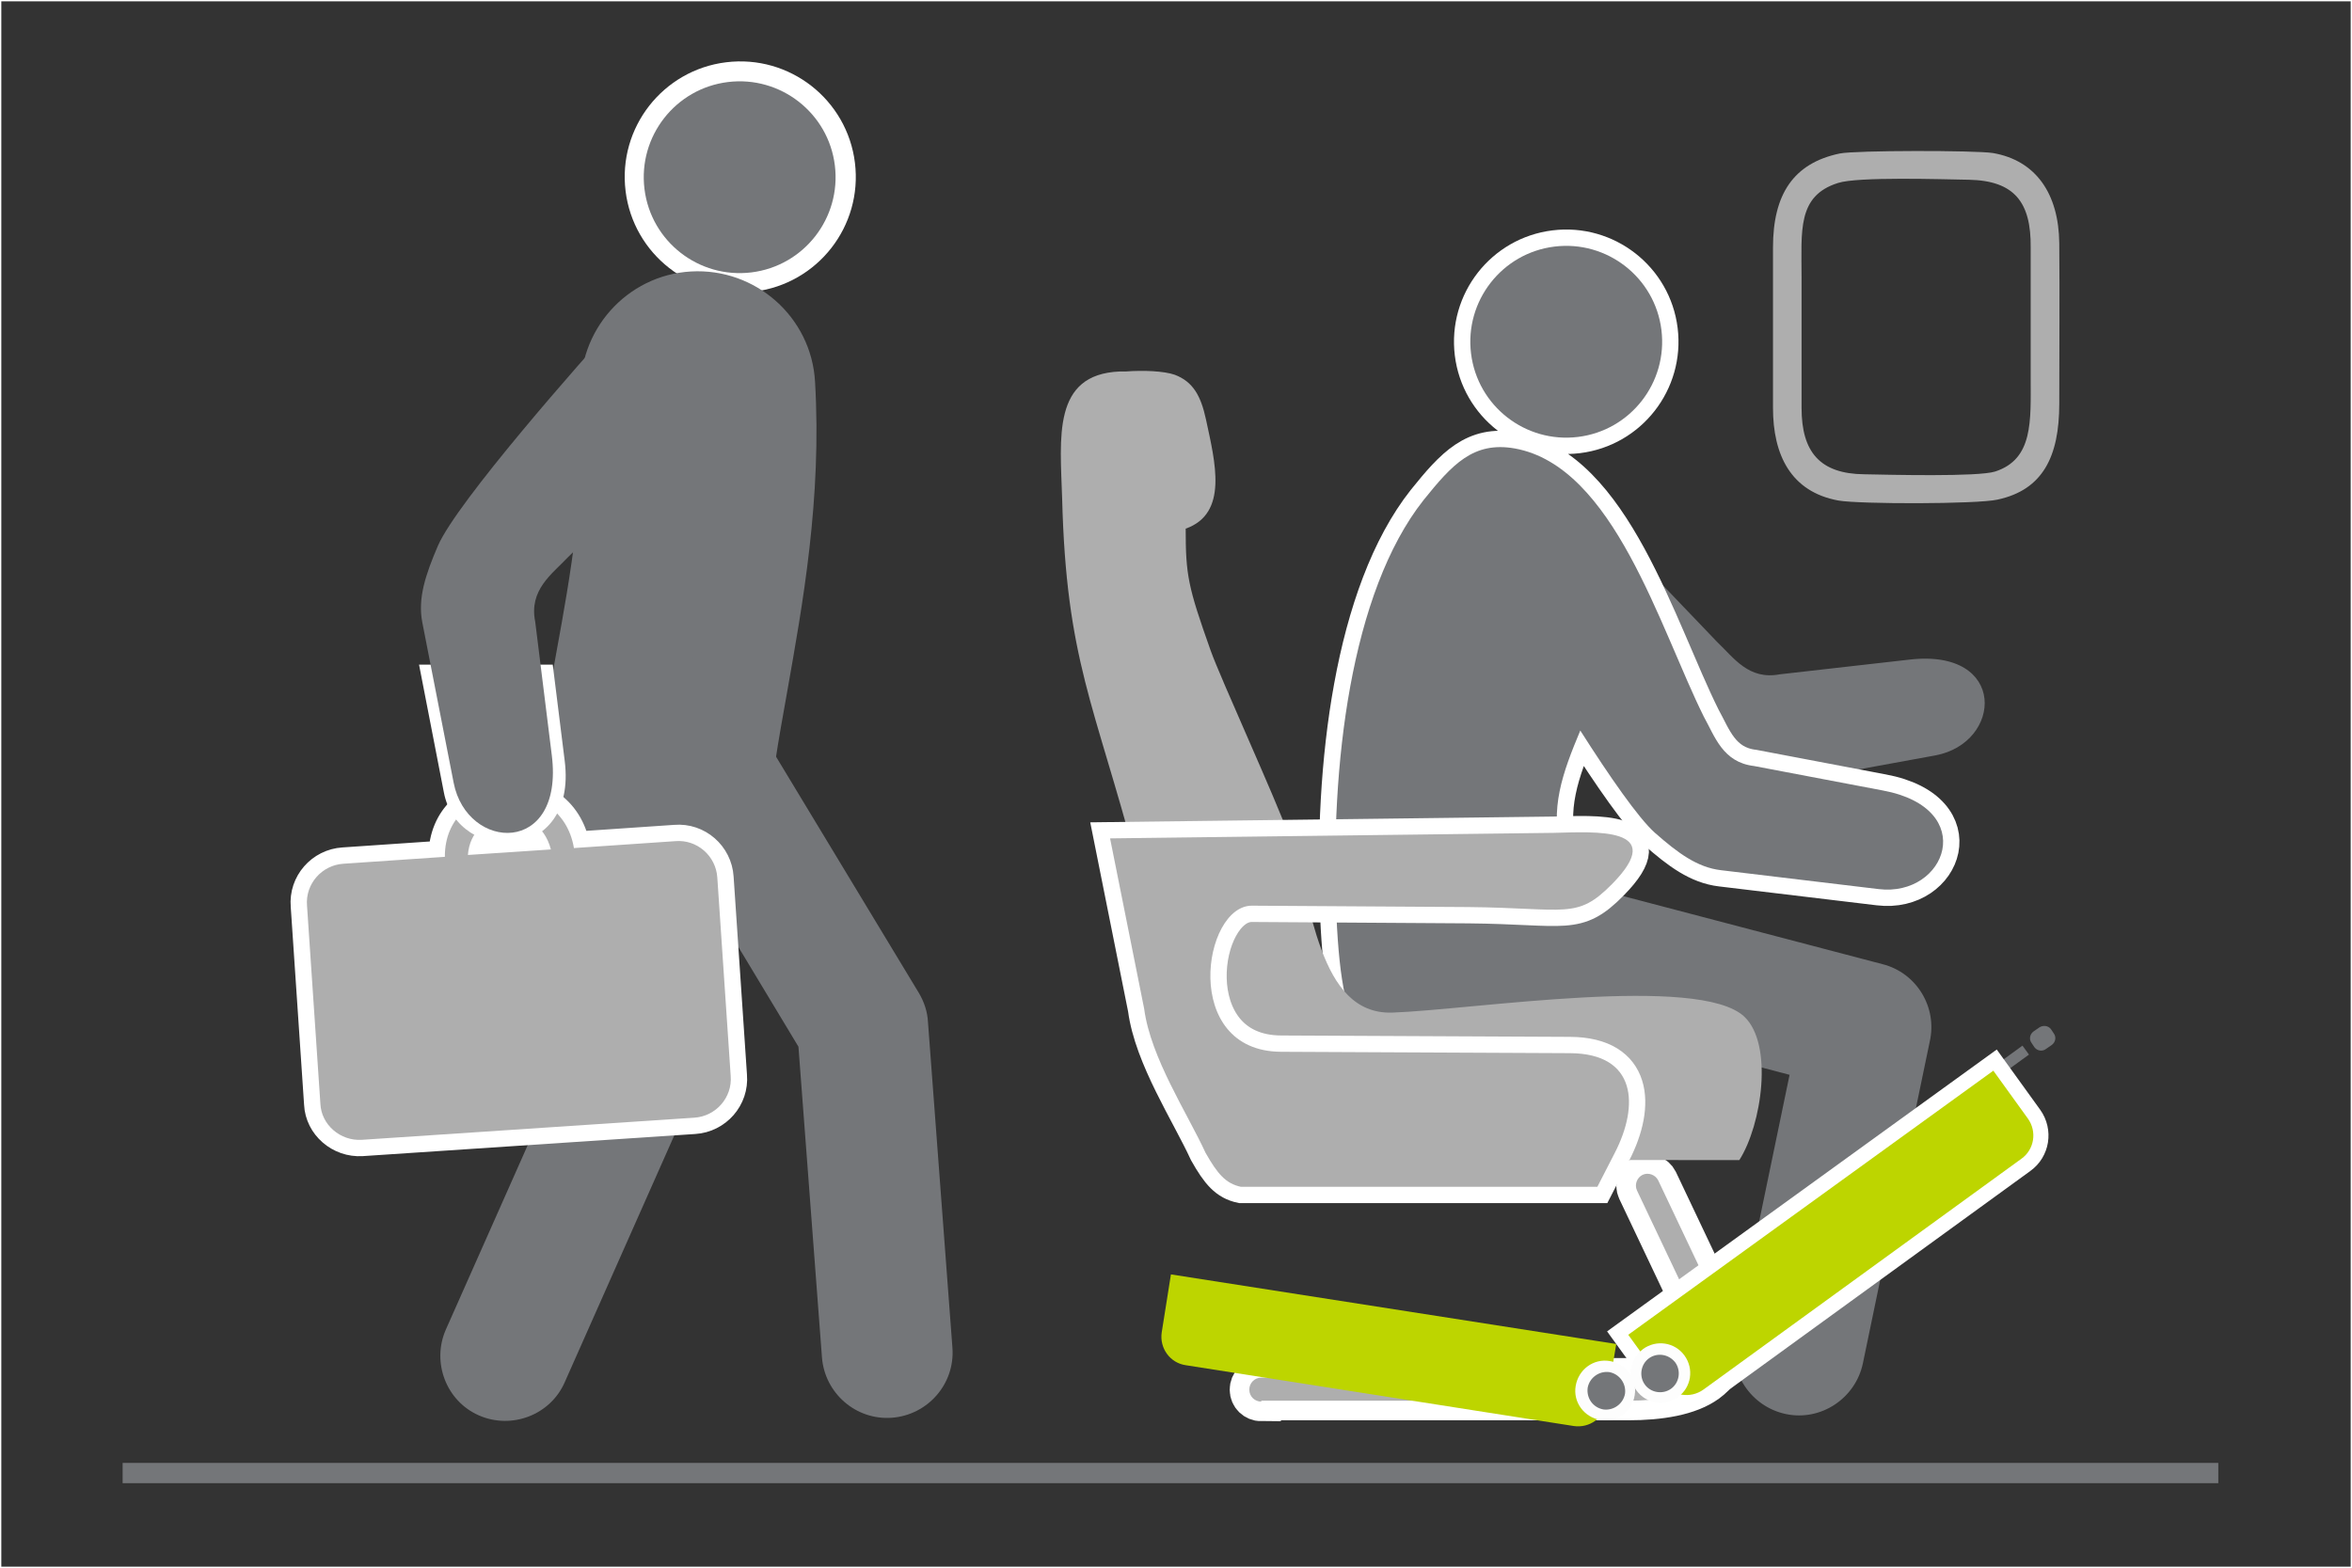 <?xml version="1.0" encoding="utf-8"?>
<!-- Generator: Adobe Illustrator 21.0.0, SVG Export Plug-In . SVG Version: 6.00 Build 0)  -->
<svg version="1.1" id="Layer_1" xmlns="http://www.w3.org/2000/svg" xmlns:xlink="http://www.w3.org/1999/xlink" x="0px" y="0px"
	 viewBox="0 0 510.2 340.2" style="enable-background:new 0 0 510.2 340.2;" xml:space="preserve">
<rect x="0" y="0" width="510.2" height="340.2" fill="#333333" stroke="none"/>
<style type="text/css">
	.st0{fill:none;stroke:#FFFFFF;stroke-width:0.567;stroke-miterlimit:22.926;}
	.st1{fill:none;stroke:#FFFFFF;stroke-width:8.504;stroke-linecap:round;stroke-miterlimit:22.926;}
	.st2{fill-rule:evenodd;clip-rule:evenodd;fill:#AEAEAE;}
	.st3{fill-rule:evenodd;clip-rule:evenodd;fill:#747679;}
	.st4{fill:none;stroke:#FFFFFF;stroke-width:7.087;stroke-linecap:round;stroke-miterlimit:22.926;}
	.st5{fill:#747679;}
	.st6{fill:none;stroke:#FFFFFF;stroke-width:7.072;stroke-linecap:round;stroke-miterlimit:22.926;}
	.st7{fill-rule:evenodd;clip-rule:evenodd;fill:#BDD500;}
	.st8{fill-rule:evenodd;clip-rule:evenodd;fill:#FDFDFD;}
	.st9{fill:none;stroke:#FFFFFF;stroke-width:6.569;stroke-miterlimit:22.926;}
	.st10{fill:none;stroke:#FFFFFF;stroke-width:7.086;stroke-linecap:round;stroke-miterlimit:22.926;}
	.st11{fill-rule:evenodd;clip-rule:evenodd;fill:#FFFFFF;}
</style>
<rect class="st0" width="510.2" height="340.2"/>
<path class="st1" d="M273.6,304.1c-1.4,0-2.6-1.1-2.6-2.6c0-1.4,1.1-2.6,2.6-2.6h79.6c5.9,0,11.2-0.7,14.2-2.9
	c2.5-1.8,3.1-5,0.6-10.5l-12.9-27.2c-0.6-1.3,0-2.8,1.2-3.4c1.3-0.6,2.8,0,3.4,1.2l12.9,27.2c3.8,8.2,2.3,13.4-2.2,16.7
	c-4,2.9-10.4,3.9-17.2,3.9H273.6z"/>
<path class="st2" d="M273.6,304.1c-1.4,0-2.6-1.1-2.6-2.6c0-1.4,1.1-2.6,2.6-2.6h79.6c5.9,0,11.2-0.7,14.2-2.9
	c2.5-1.8,3.1-5,0.6-10.5l-12.9-27.2c-0.6-1.3,0-2.8,1.2-3.4c1.3-0.6,2.8,0,3.4,1.2l12.9,27.2c3.8,8.2,2.3,13.4-2.2,16.7
	c-4,2.9-10.4,3.9-17.2,3.9H273.6z"/>
<path class="st3" d="M322.5,127.9c8.8,8.1,38.1,34.6,47.4,38.7c6.1,2.7,11,4.4,16,3.5l33.9-6.2c14.6-2.7,15.7-23.2-5.5-20.8
	l-28.2,3.2c-6.8,1.3-10-3.6-13.6-7l-31.3-32.7L322.5,127.9z"/>
<path class="st4" d="M342.3,94.8c-11.4,1.4-21.8-6.7-23.2-18.1c-1.4-11.4,6.7-21.8,18.1-23.2c11.4-1.4,21.8,6.7,23.2,18.1
	C361.8,83,353.7,93.4,342.3,94.8z M309.8,223.8l0.2,0c56.3-10.7,31.7-29.1,28.8-38.8c-2.8-9.4,0.2-17.4,4-26.5
	c6.3,9.9,12.6,19,16.2,22.2c5,4.4,9.2,7.5,14.3,8.1l34.2,4.1c14.7,1.8,21.9-17.5,0.9-21.4l-27.9-5.3c-6.8-0.8-8.5-6.4-10.9-10.7
	c-9.6-19.3-19.5-54.3-41-58.2c-9-1.6-13.6,3.5-19.8,11.2c-15.8,20-20.3,57.8-18.9,90.1C291.2,228.5,296.9,228.9,309.8,223.8z"/>
<path class="st3" d="M342.3,94.8c-11.4,1.4-21.8-6.7-23.2-18.1c-1.4-11.4,6.7-21.8,18.1-23.2c11.4-1.4,21.8,6.7,23.2,18.1
	C361.8,83,353.7,93.4,342.3,94.8 M309.8,223.8l0.2,0c56.3-10.7,31.7-29.1,28.8-38.8c-2.8-9.4,0.2-17.4,4-26.5
	c6.3,9.9,12.6,19,16.2,22.2c5,4.4,9.2,7.5,14.3,8.1l34.2,4.1c14.7,1.8,21.9-17.5,0.9-21.4l-27.9-5.3c-6.8-0.8-8.5-6.4-10.9-10.7
	c-9.6-19.3-19.5-54.3-41-58.2c-9-1.6-13.6,3.5-19.8,11.2c-15.8,20-20.3,57.8-18.9,90.1C291.2,228.5,296.9,228.9,309.8,223.8z"/>
<path class="st5" d="M315.5,214.1c-7.6-2-12.1-9.7-10.1-17.3c2-7.6,9.7-12.1,17.3-10.1l85.7,22.5c7.4,1.9,11.9,9.4,10.2,16.8
	l-14.5,69.8c-1.6,7.6-9.1,12.6-16.7,11c-7.6-1.6-12.6-9.1-11-16.7l11.8-56.9L315.5,214.1z"/>
<rect x="26.6" y="317.4" class="st3" width="454.6" height="4.4"/>
<path class="st2" d="M262.9,251.5c38.1,0.1,76.3,0.2,114.4,0.2c4.9-7.7,7.4-25.1,1.1-31.1c-9.8-9.3-59.1-1.5-76.4-0.9
	c-16.2,0.5-17.3-24.2-22.3-38.1c-3-8.4-14.9-34.3-17.1-40.5c-4.9-13.8-5.4-16.3-5.4-26.4c9.3-3.3,6.4-14.4,4.4-23.7
	c-1.1-5.1-2.8-8.2-6.8-9.7c-2.3-0.8-6.8-1-10.6-0.7c-0.4,0-0.9,0-1.3,0c-14.7,0.6-12.9,14.4-12.5,27.5c0.9,35.1,7,44.6,16.1,78.9
	C251.8,207.4,259.1,231.1,262.9,251.5"/>
<path class="st6" d="M349.7,191.8c-7.7,7.8-9.8,5.2-31.2,5l-46.9-0.3c-10.7-0.1-15.5,31.6,6.3,31.7l62.7,0.3
	c14.4,0.1,15,11.3,9.7,21.6l-3.8,7.4h-77.3c-3.3-0.7-5.1-2.8-7.7-7.4c-3.9-8.5-11.9-20.6-13.3-31.2l-7.4-37l96.2-1.2
	C345.9,180.5,362,179.3,349.7,191.8z"/>
<path class="st2" d="M349.7,191.8c-7.7,7.8-9.8,5.2-31.2,5l-46.9-0.3c-10.7-0.1-15.5,31.6,6.3,31.7l62.7,0.3
	c14.4,0.1,15,11.3,9.7,21.6l-3.8,7.4h-77.3c-3.3-0.7-5.1-2.8-7.7-7.4c-3.9-8.5-11.9-20.6-13.3-31.2l-7.4-37l96.2-1.2
	C345.9,180.5,362,179.3,349.7,191.8"/>
<path class="st7" d="M257.2,296.3L257.2,296.3z M350.6,291.6L254,276.5l-2,12.6c-0.5,3.4,1.8,6.6,5.2,7.1l84.2,13.2
	c3.4,0.5,6.6-1.8,7.1-5.2L350.6,291.6z"/>
<path class="st8" d="M347.4,308.1L347.4,308.1z M347.4,308.1c3.5,0.5,6.7-1.9,7.2-5.4c0.6-3.5-1.8-6.8-5.4-7.4
	c-3.5-0.6-6.8,1.8-7.4,5.4c-0.6,3.5,1.8,6.8,5.4,7.4"/>
<path class="st3" d="M347.8,305.8L347.8,305.8z M347.8,305.8c2.2,0.3,4.3-1.2,4.7-3.4c0.3-2.2-1.2-4.3-3.4-4.7
	c-2.2-0.3-4.3,1.2-4.7,3.4C344.1,303.4,345.6,305.4,347.8,305.8"/>
<rect x="434.1" y="228.4" transform="matrix(0.809 -0.587 0.587 0.809 -51.473 300.49)" class="st3" width="6.1" height="2.4"/>
<path class="st3" d="M442.4,222.9l-1.3,0.9c-0.8,0.6-1,1.7-0.4,2.5l0.6,0.9c0.6,0.8,1.7,1,2.5,0.4l1.3-0.9c0.8-0.6,1-1.7,0.4-2.5
	l-0.6-0.9C444.3,222.5,443.2,222.4,442.4,222.9"/>
<path class="st9" d="M438.5,251.3L438.5,251.3z M353.2,289.6l79.2-57.3l7.5,10.4c2,2.8,1.4,6.7-1.4,8.7l-69,50.1
	c-2.8,2-6.7,1.4-8.7-1.4L353.2,289.6z"/>
<path class="st7" d="M438.5,251.3L438.5,251.3z M353.2,289.6l79.2-57.3l7.5,10.4c2,2.8,1.4,6.7-1.4,8.7l-69,50.1
	c-2.8,2-6.7,1.4-8.7-1.4L353.2,289.6z"/>
<path class="st8" d="M356.3,292.8L356.3,292.8z M356.3,292.8c-2.8,2.1-3.4,6.1-1.3,8.9c2.1,2.9,6.1,3.5,9,1.4c2.9-2.1,3.5-6.1,1.4-9
	c-2.1-2.9-6.1-3.5-9-1.4"/>
<path class="st3" d="M357.7,294.7L357.7,294.7z M357.7,294.7c-1.8,1.3-2.2,3.9-0.9,5.7c1.3,1.8,3.9,2.2,5.7,0.9
	c1.8-1.3,2.2-3.9,0.9-5.7C362,293.8,359.5,293.4,357.7,294.7"/>
<ellipse transform="matrix(0.993 -0.122 0.122 0.993 -3.483 19.836)" class="st1" cx="160.5" cy="38.4" rx="20.8" ry="20.8"/>
<path class="st3" d="M163,59.1c-11.4,1.4-21.8-6.7-23.2-18.1c-1.4-11.4,6.7-21.8,18.1-23.2c11.4-1.4,21.8,6.7,23.2,18.1
	C182.5,47.3,174.4,57.7,163,59.1"/>
<path class="st5" d="M126,85.8c-0.8-14,9.9-26.1,23.9-26.9c14-0.8,26.1,9.9,26.9,23.9c1.5,25.4-2.7,48.4-6.1,67.6
	c-1.9,10.7-3.6,19.9-3.5,25.7c0.3,14-10.9,25.6-24.9,25.9c-14,0.3-25.6-10.9-25.9-24.9c-0.2-10.7,1.9-22.3,4.3-35.6
	C123.7,125.1,127.2,105.5,126,85.8"/>
<path class="st5" d="M133.7,161.5c-4-6.7-1.9-15.4,4.8-19.4c6.7-4,15.4-1.9,19.4,4.8l41.4,68.5c1.2,2,1.9,4.2,2,6.4l5.3,70.6
	c0.6,7.8-5.3,14.6-13.1,15.2c-7.8,0.6-14.6-5.3-15.2-13.1l-5.1-67.4L133.7,161.5z"/>
<path class="st5" d="M127.8,153.5c0.4-7.8,7-13.8,14.8-13.5c7.8,0.4,13.8,7,13.5,14.8l-3.6,75.2c-0.1,2.1-0.7,4.1-1.6,5.9l-28.4,64
	c-3.1,7.1-11.5,10.3-18.6,7.2c-7.1-3.1-10.3-11.5-7.2-18.6l27.7-62.4L127.8,153.5z"/>
<path class="st10" d="M119.5,184.3l-18,1.2C102.2,175.3,116.7,173.5,119.5,184.3z M78.5,247.3l72.1-4.8c4.7-0.3,8.3-4.4,7.9-9.1
	l-2.9-43c-0.3-4.7-4.4-8.3-9.1-7.9l-22,1.5c-2.8-16.7-28.1-15.1-28,1.9l-22,1.5c-4.7,0.3-8.3,4.4-7.9,9.1l2.9,43
	C69.7,244,73.8,247.6,78.5,247.3z"/>
<path class="st2" d="M119.5,184.3l-18,1.2C102.2,175.3,116.7,173.5,119.5,184.3 M78.5,247.3l72.1-4.8c4.7-0.3,8.3-4.4,7.9-9.1
	l-2.9-43c-0.3-4.7-4.4-8.3-9.1-7.9l-22,1.5c-2.8-16.7-28.1-15.1-28,1.9l-22,1.5c-4.7,0.3-8.3,4.4-7.9,9.1l2.9,43
	C69.7,244,73.8,247.6,78.5,247.3z"/>
<path class="st11" d="M90.9,144.2l5.4,27.8c3,15.5,29,15.6,26.2-6.9l-2.6-20.9H90.9z"/>
<path class="st3" d="M134.4,69.2c-8.3,9.1-35.2,39.6-39.4,49.2c-2.7,6.3-4.4,11.4-3.4,16.6l6.8,34.8c2.9,15,24,15.9,21.3-5.9
	l-3.6-29c-1.4-6.9,3.6-10.3,7.1-14l33.3-32.5L134.4,69.2z"/>
<path class="st2" d="M399.1,33.3c-10.1,2.1-14.5,8.9-14.5,20.4c0,11.6,0,23.2,0,34.8c0,10.1,3.8,18.2,14.2,20.1
	c4.6,0.8,30.1,0.8,34.5-0.2c9.8-2.1,13.4-9.3,13.4-20.8c0-11.6,0.1-23.2,0-34.8c-0.1-10.8-5.1-18-14.4-19.6
	C428.4,32.6,402.6,32.6,399.1,33.3 M398.7,39.7c4.3-1.4,22.5-0.8,28.4-0.7c9.9,0.2,13.5,4.9,13.4,14.7c0,9.4,0,18.9,0,28.3
	c0,9.3,0.6,17.6-7.7,20.3c-3.7,1.2-23.1,0.7-28.4,0.6c-9.6-0.1-13.6-4.8-13.6-14.4c0-9.4,0-18.9,0-28.3
	C390.8,50.1,389.8,42.5,398.7,39.7z"/>
</svg>
